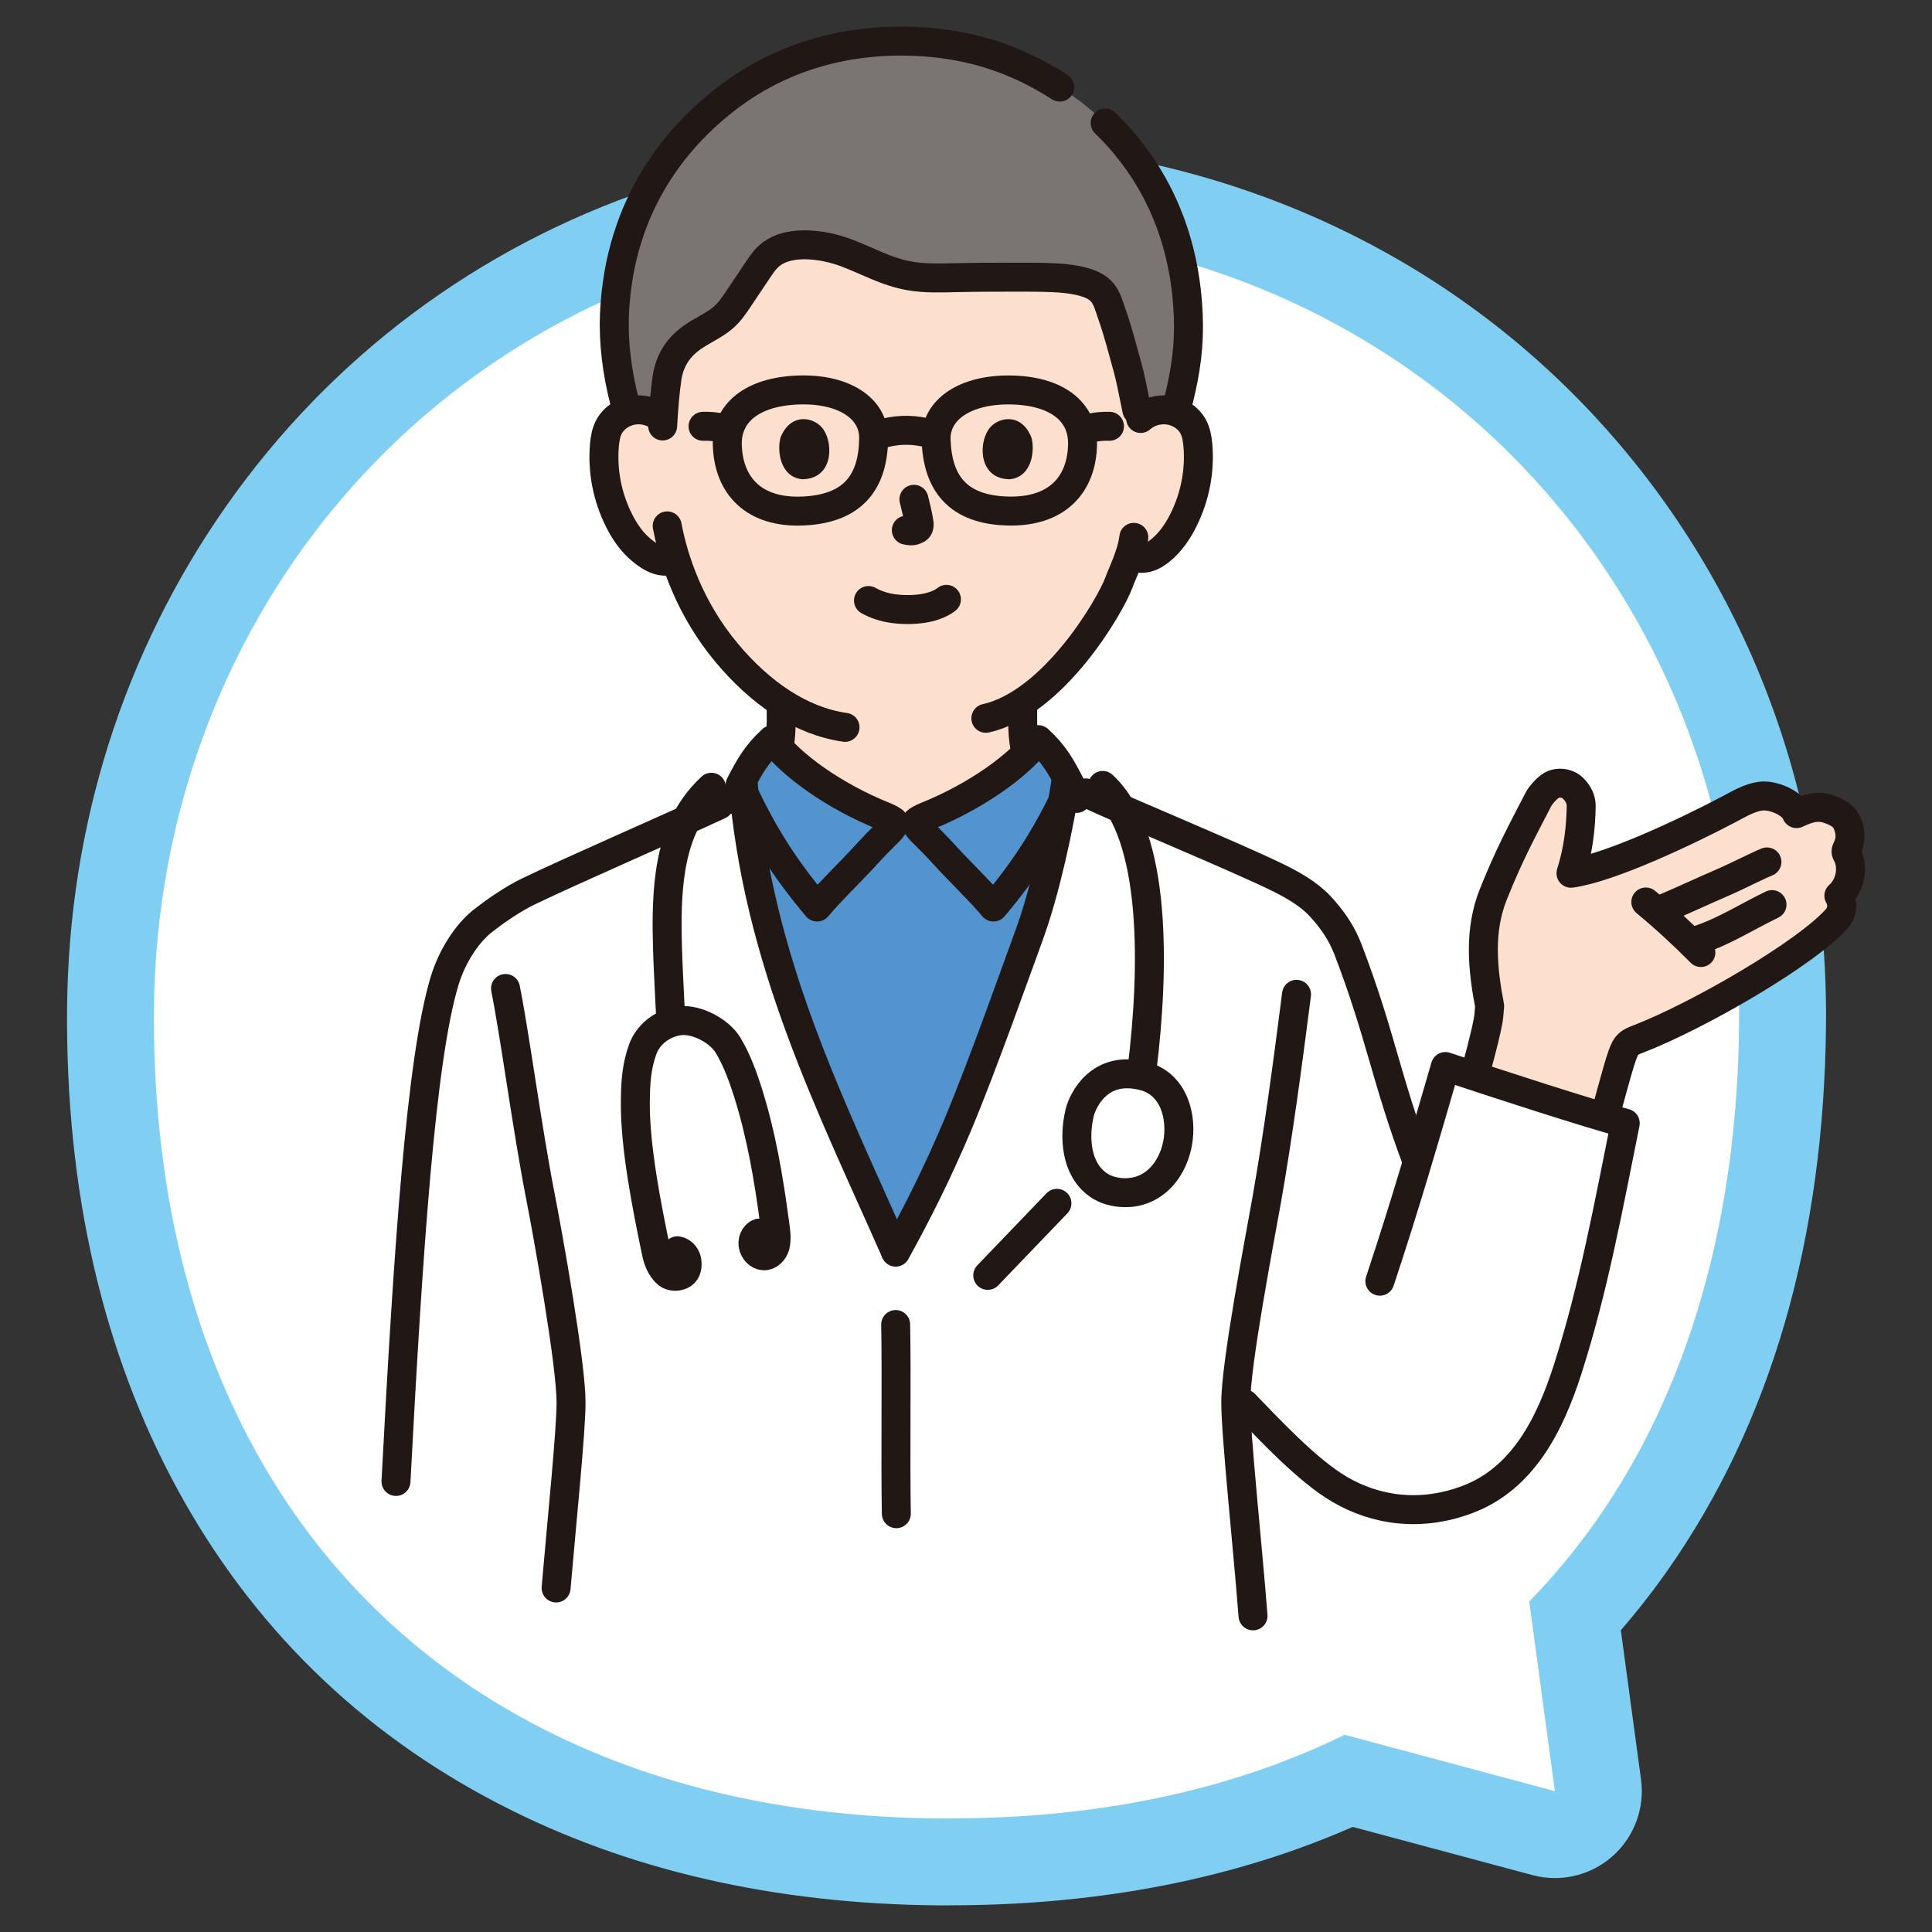 <?xml version="1.0" encoding="utf-8"?>
<!-- Generator: Adobe Illustrator 25.2.3, SVG Export Plug-In . SVG Version: 6.00 Build 0)  -->
<svg version="1.1" id="レイヤー_1" xmlns="http://www.w3.org/2000/svg" xmlns:xlink="http://www.w3.org/1999/xlink" x="0px"
	 y="0px" viewBox="0 0 120 120" style="enable-background:new 0 0 120 120;" xml:space="preserve">
<rect x="0" y="0" width="120" height="120" fill="#333333" stroke="none"/>
<style type="text/css">
	.st0{fill:#FFFFFF;}
	.st1{fill:#80CFF3;}
	.st2{fill:#FCE0CD;}
	.st3{fill:#7A7473;}
	.st4{fill:none;stroke:#211715;stroke-width:1.799;stroke-linecap:round;stroke-linejoin:round;stroke-miterlimit:10;}
	.st5{fill:#5394CF;}
	.st6{fill:#211715;}
</style>
<g>
	<g>
		<path class="st0" d="M58.363,115.647c-9.808-0.073-18.611-2.094-26.146-6.006
			C15.698,101.086,6.694,84.412,6.865,62.692
			c0.172-22.37,13.657-41.366,34.354-48.393
			c5.539-1.874,11.434-2.823,17.524-2.823l0.447,0.002
			c14.513,0.115,27.763,5.661,37.31,15.615
			c9.279,9.675,14.329,22.609,14.219,36.42
			c-0.1,12.865-3.255,23.805-9.379,32.515c-1.078,1.529-2.254,2.991-3.507,4.36
			l1.42,10.501c0.121,0.895-0.214,1.791-0.892,2.388
			c-0.499,0.438-1.135,0.673-1.783,0.673c-0.233,0-0.468-0.03-0.699-0.092
			l-12.092-3.242c-1.109,0.514-2.255,0.992-3.416,1.427
			c-6.371,2.389-13.558,3.601-21.355,3.601l-0.46,0.005L58.363,115.647z"/>
		<path class="st1" d="M58.743,14.174c0.142,0,0.284,0.001,0.426,0.002
			c29.007,0.231,49.061,22.757,48.85,49.316
			c-0.096,12.371-3.183,22.869-8.888,30.983c-1.256,1.783-2.642,3.454-4.147,4.998
			l1.593,11.778l-13.054-3.5c-1.319,0.647-2.683,1.234-4.099,1.763
			c-5.982,2.243-12.813,3.43-20.407,3.43c-0.004,0-0.008,0-0.012,0
			c-0.151,0.002-0.306,0.005-0.462,0.005c-0.047,0-0.095-0-0.142-0.001
			c-9.521-0.071-17.918-2.055-24.942-5.702C18.199,99.342,9.399,83.626,9.564,62.713
			c0.16-20.831,12.852-39.179,32.523-45.858
			C47.203,15.123,52.783,14.174,58.743,14.174 M58.743,8.776c-0,0-0,0-0,0
			c-6.386,0-12.572,0.998-18.386,2.965
			C29.659,15.373,20.58,22.16,14.096,31.368
			c-6.408,9.1-9.842,19.924-9.929,31.303
			c-0.089,11.249,2.204,21.263,6.816,29.762c4.634,8.539,11.361,15.135,19.995,19.606
			c7.911,4.108,17.126,6.231,27.384,6.307l0.182,0.001
			c0.152,0,0.303-0.002,0.452-0.004l0.049-0.001
			c8.118-0.004,15.608-1.274,22.276-3.774c0.909-0.34,1.812-0.707,2.698-1.096
			l11.161,2.993c0.461,0.124,0.931,0.184,1.398,0.184
			c1.297,0,2.569-0.468,3.566-1.346c1.356-1.193,2.025-2.986,1.783-4.776
			l-1.254-9.271c1.014-1.171,1.975-2.399,2.871-3.672
			c6.449-9.171,9.769-20.626,9.873-34.051
			c0.116-14.518-5.2-28.124-14.969-38.309
			C88.392,14.74,74.458,8.899,59.212,8.778L58.743,8.776L58.743,8.776z"/>
	</g>
	<g>
		<path class="st2" d="M70.847,25.991c0.454-0.41,1.128-0.608,1.757-0.514
			c0.63,0.094,1.203,0.474,1.491,0.991c0.204,0.363,0.269,0.776,0.307,1.179
			c0.138,1.589-0.175,3.209-0.896,4.657c-0.351,0.706-0.808,1.381-1.444,1.895
			c-0.538,0.429-1.078,0.654-1.91,0.315c-0.235,0.703-0.541,1.335-0.642,1.641
			c-0.46,1.248-2.865,5.421-5.987,7.452c0.006,1.104-0.079,2.475,0.326,3.479
			c0.265,0.655,1.59,1.618,3.018,2.504c0,0-2.022,8.578-11.046,8.578
			s-10.512-8.513-10.512-8.513c1.338-0.904,2.61-1.899,2.881-2.569
			c0.405-0.996,0.325-2.364,0.329-3.465c-1.219-0.795-2.357-1.846-3.387-3.078
			c-1.619-1.938-2.591-4.015-3.16-5.794c-0.121,0.032-0.187,0.05-0.187,0.05
			c-0.802,0.216-1.414-0.212-1.903-0.601c-0.636-0.514-1.093-1.189-1.444-1.895
			c-0.72-1.448-1.034-3.068-0.896-4.657c0.038-0.403,0.103-0.816,0.307-1.179
			c0.288-0.517,0.861-0.897,1.491-0.991s1.303,0.104,1.757,0.514
			c0,0-2.201-13.983,14.442-13.983S70.847,25.991,70.847,25.991z"/>
		<path class="st0" d="M49.036,99.211c-7.978-0.319-14.496-0.58-14.496-0.58l-9.945-6.616
			c0.759-14.432,1.554-26.207,3.011-31.06c0.501-1.675,1.483-3.036,2.318-3.704
			c0.84-0.673,1.948-1.427,2.915-1.893c2.662-1.285,9.002-4.043,11.836-5.364
			c0,0,0.636-0.297,1.541-0.718c1.018,10.901,5.63,19.874,9.416,28.495
			c1.331-2.422,2.561-4.838,3.861-7.922c1.518-3.608,3.748-9.918,4.428-11.771
			c0.976-2.656,1.853-6.687,2.241-9.254c0.716,0.24,1.277,0.425,1.277,0.425
			c2.91,1.349,8.959,3.823,11.85,5.22c0.926,0.449,1.961,1.026,2.678,1.787
			c0.751,0.801,1.363,1.681,1.755,2.703c2.037,5.315,2.354,8.024,4.311,13.219
			c0.586-1.957,1.147-3.893,1.741-5.935c3.056,1.019,8.912,2.924,11.173,3.521
			c-0.998,4.947-1.964,10.257-3.574,15.275c-1.119,3.486-2.802,6.802-6.227,8.095
			c-2.932,1.107-5.704,0.673-7.924-0.62c-2.309-1.345-5.051-4.478-6.449-5.847
			c-0.144,1.32,0.679,8.855,1.055,13.695
			C77.828,100.362,61.617,99.714,49.036,99.211z"/>
		<path class="st3" d="M45.645,18.89c-0.214,0.307-0.45,0.608-0.768,0.873
			c-0.543,0.453-1.296,0.778-1.892,1.201c-0.99,0.704-1.421,1.583-1.56,2.541
			c-0.101,0.694-0.178,1.55-0.241,2.568c-0.452-0.466-1.173-0.698-1.844-0.598
			c-0.129,0.019-0.255,0.05-0.376,0.094c-0.615-2.115-0.878-4.22-0.8-6.036
			c0.297-6.955,4.015-11.252,7.298-13.664c2.827-2.078,6.36-3.317,10.521-3.317
			c4.605,0,8.119,1.485,11.121,3.754c3.231,2.483,6.42,6.676,6.7,13.228
			c0.081,1.902-0.133,3.465-0.642,5.5c0,0-0.052,0.208-0.137,0.55
			c-0.135-0.05-0.276-0.086-0.42-0.108c-0.679-0.101-1.409,0.137-1.857,0.616
			c-0.316-1.437-0.504-2.551-0.732-3.346c-0.337-1.181-0.527-2.024-0.973-3.291
			c-0.394-1.12-0.442-1.897-2.952-2.159c-0.68-0.071-1.745-0.079-2.433-0.08
			c-1.421-0.001-2.842-0.003-4.262,0.029c-0.956,0.021-1.928,0.056-2.854-0.1
			c-1.504-0.254-2.704-0.978-4.061-1.473s-3.209-0.723-4.358-0.036
			c-0.481,0.287-0.756,0.69-1.018,1.081c-0.421,0.628-0.842,1.256-1.263,1.883
			C45.777,18.697,45.712,18.794,45.645,18.89z"/>
		<path class="st2" d="M114.728,53.084c-0.035-0.06-0.07-0.127-0.07-0.197
			c0-0.07,0.035-0.134,0.064-0.197c0.223-0.471,0.236-0.919,0.065-1.412
			c-0.143-0.41-0.356-0.699-1.08-0.976c-0.61-0.232-1.145-0.241-2.125,0.233
			c-0.251-0.69-1.522-1.187-2.241-1.082c-0.696,0.099-1.313,0.474-1.933,0.801
			c-2.58,1.364-7.419,3.661-9.833,3.986c0.472-1.477,0.615-2.916,0.633-4.169
			c0.006-0.426-0.182-0.77-0.475-1.081c-0.292-0.31-0.754-0.418-1.164-0.299
			c-0.454,0.131-0.932,0.798-1.001,0.93c-1.18,2.277-1.854,3.535-2.811,5.912
			c-0.9,2.238-0.689,4.589-0.235,6.951c-0.023,0.273-0.053,0.626-0.053,0.626
			c-0.05,0.585-0.589,2.619-0.891,3.732c2.579,0.848,5.915,1.921,8.081,2.559
			c0.328-1.176,0.826-3.102,1.105-3.867c0.089-0.245,0.188-0.499,0.378-0.677
			c0.162-0.153,0.375-0.232,0.585-0.312c3.814-1.47,10.489-5.365,12.357-7.487
			c0.371-0.421,0.38-0.988,0.126-1.422
			C114.986,54.952,115.108,53.8,114.728,53.084z"/>
		<path class="st4" d="M91.433,67.382c0.212-0.777,0.979-3.572,1.038-4.273
			c0,0,0.03-0.352,0.053-0.626c-0.454-2.363-0.666-4.713,0.235-6.951
			c0.956-2.377,1.63-3.635,2.811-5.912c0.068-0.131,0.547-0.799,1.001-0.93
			c0.41-0.118,0.871-0.011,1.164,0.299c0.292,0.31,0.481,0.654,0.475,1.081
			c-0.018,1.253-0.161,2.692-0.633,4.169c2.414-0.325,7.252-2.622,9.833-3.986
			c0.62-0.327,1.237-0.703,1.933-0.801c0.718-0.105,1.989,0.392,2.241,1.082
			c0.98-0.474,1.514-0.465,2.125-0.233c0.725,0.277,0.937,0.566,1.08,0.976
			c0.172,0.493,0.158,0.941-0.065,1.412c-0.029,0.064-0.064,0.127-0.064,0.197
			c0,0.07,0.035,0.137,0.07,0.197c0.38,0.716,0.258,1.868-0.515,2.552
			c0.254,0.433,0.245,1.001-0.126,1.422c-1.868,2.121-8.543,6.016-12.357,7.487
			c-0.21,0.079-0.423,0.159-0.585,0.312c-0.191,0.178-0.289,0.432-0.378,0.677
			c-0.327,0.897-0.956,3.392-1.258,4.4"/>
		<path class="st4" d="M48.52,44.006c0.006,1.023,0.028,2.198-0.331,3.081
			c-0.271,0.67-1.543,1.665-2.881,2.569"/>
		<path class="st4" d="M63.521,44.072c-0.006,1.007-0.022,2.148,0.327,3.015
			c0.265,0.655,1.59,1.618,3.018,2.504"/>
		<path class="st4" d="M88.031,72.173c-1.955-5.192-2.273-7.901-4.309-13.214
			c-0.393-1.023-1.004-1.902-1.755-2.703c-0.717-0.761-1.752-1.338-2.678-1.787
			c-2.89-1.397-8.94-3.87-11.85-5.22"/>
		<path class="st4" d="M44.675,49.995c-2.834,1.321-9.174,4.079-11.836,5.364
			c-0.967,0.466-2.075,1.22-2.915,1.893c-0.835,0.668-1.817,2.029-2.318,3.704
			c-1.457,4.853-2.252,16.628-3.011,31.06"/>
		<path class="st4" d="M34.54,98.632c0.371-4.31,0.929-9.722,0.929-11.538
			c0-2.395-1.434-10.399-1.896-12.75c-0.824-4.207-1.569-9.907-2.174-12.948"/>
		<path class="st5" d="M56.454,51.053c-0.403,0-0.919,0-0.919,0
			c-0.045-0.085-0.347-0.24-0.614-0.347c-3.161-1.271-5.798-3.21-6.953-4.763
			c-0.906,0.833-1.321,1.516-1.825,2.474c0.85,11.291,5.604,20.509,9.489,29.355
			c1.331-2.422,2.561-4.838,3.861-7.922c1.518-3.608,3.748-9.918,4.428-11.771
			c1.048-2.854,1.984-7.295,2.319-9.802c-0.472-0.886-0.889-1.542-1.751-2.334
			c-1.155,1.553-3.792,3.492-6.953,4.763c-0.267,0.107-0.569,0.263-0.614,0.347
			C56.922,51.053,56.712,51.053,56.454,51.053z"/>
		<path class="st4" d="M80.53,61.759c-0.032,0.254-0.066,0.519-0.102,0.797
			c-0.413,3.216-1.033,7.929-1.767,12.066c-0.418,2.357-1.905,10.077-1.905,12.472
			c0,2.071,0.725,8.812,1.072,13.269"/>
		<path class="st4" d="M66.191,48.628c-0.371,2.554-1.269,6.726-2.27,9.451
			c-0.68,1.852-2.909,8.163-4.428,11.771c-1.3,3.084-2.53,5.5-3.862,7.922"/>
		<path class="st4" d="M46.148,48.488c0.86,11.198,5.557,20.358,9.422,29.142"/>
		<path class="st0" d="M69.231,74.015c-0.371-0.07-0.726-0.213-1.044-0.441
			c-1.366-0.976-1.487-2.942-1.128-4.456c0.176-0.743,1.227-3.036,4.029-2.268
			c1.817,0.498,2.369,2.519,2.049,4.195C72.792,72.847,71.387,74.423,69.231,74.015
			z"/>
		<path class="st4" d="M69.231,74.015c-0.371-0.07-0.726-0.213-1.044-0.441
			c-1.366-0.976-1.487-2.942-1.128-4.456c0.176-0.743,1.227-3.036,4.029-2.268
			c1.817,0.498,2.369,2.519,2.049,4.195C72.792,72.847,71.387,74.423,69.231,74.015
			z"/>
		<path class="st4" d="M70.938,66.384c0.759-6.185,0.928-14.478-2.446-17.599"/>
		<path class="st4" d="M41.659,63.29c-0.294-6.363-0.836-11.273,2.526-14.392"/>
		<path class="st4" d="M110.063,56.186c-1.717,0.831-3.178,1.801-4.911,2.298"/>
		<path class="st4" d="M109.747,53.536c-0.725,0.301-1.852,0.892-2.771,1.287
			c-1.055,0.453-2.986,1.347-3.93,1.73"/>
		<path class="st4" d="M102.225,56.024c1.191,0.989,2.332,2.037,3.42,3.139"/>
		<path class="st0" d="M85.706,79.577c1.607-4.833,2.756-8.828,4.068-13.333
			c3.056,1.019,8.912,2.924,11.173,3.521c-0.998,4.947-1.964,10.257-3.574,15.275
			c-1.119,3.486-2.802,6.802-6.227,8.095c-2.932,1.107-5.704,0.673-7.924-0.62
			c-2.047-1.192-4.435-3.791-5.926-5.318"/>
		<path class="st4" d="M85.706,79.577c1.607-4.833,2.756-8.828,4.068-13.333
			c3.056,1.019,8.912,2.924,11.173,3.521c-0.998,4.947-1.964,10.257-3.574,15.275
			c-1.119,3.486-2.802,6.802-6.227,8.095c-2.932,1.107-5.704,0.673-7.924-0.62
			c-2.047-1.192-4.435-3.791-5.926-5.318"/>
		<path class="st4" d="M42.076,77.687c0.338,0.05,0.578,0.38,0.6,0.721
			c0.022,0.341-0.056,0.649-0.369,0.787c-0.313,0.138-0.705,0.098-0.937-0.153
			c-0.289-0.311-0.497-0.681-0.621-1.34c-0.571-2.734-1.322-6.509-1.287-9.302
			c0.014-1.163,0.065-2.138,0.46-3.232c0.359-0.992,1.347-1.674,2.34-1.771
			c1.028-0.101,2.416,0.633,2.953,1.515c0.537,0.882,0.94,1.98,1.249,2.965
			c0.817,2.605,1.267,5.212,1.657,8.134c0.066,0.496,0.117,0.774,0.056,1.239
			c-0.044,0.339-0.296,0.689-0.633,0.744c-0.337,0.055-0.638-0.219-0.743-0.544
			c-0.116-0.361,0.068-0.763,0.354-0.86"/>
		<path class="st4" d="M55.632,82.269c0.062,3.261-0.021,8.489,0.041,11.75"/>
		<path class="st4" d="M61.706,56.337c2.127-2.526,3.457-4.687,4.787-7.579
			c-0.594-1.145-0.993-1.887-2.003-2.816c-1.155,1.553-3.792,3.492-6.953,4.763
			c-0.267,0.107-0.569,0.263-0.614,0.347c-0.076,0.141,0.072,0.265,0.141,0.376
			c0.109,0.174,0.643,0.62,1.551,1.618C59.645,54.177,60.853,55.317,61.706,56.337z
			"/>
		<path class="st4" d="M50.752,56.337c-2.127-2.526-3.457-4.687-4.787-7.579
			c0.594-1.145,0.993-1.887,2.003-2.816c1.155,1.553,3.792,3.492,6.953,4.763
			c0.267,0.107,0.569,0.263,0.614,0.347c0.076,0.141-0.072,0.265-0.141,0.376
			c-0.109,0.174-0.643,0.62-1.551,1.618
			C52.812,54.177,51.605,55.317,50.752,56.337z"/>
		<path class="st4" d="M61.351,79.216c1.432-1.492,2.864-2.984,4.297-4.476"/>
		<path class="st4" d="M70.424,33.376c-0.126,1.083-0.76,2.311-0.915,2.78
			c-0.567,1.54-4.095,7.53-8.276,8.459"/>
		<path class="st4" d="M41.441,32.664c0.386,2.06,1.377,5.112,3.691,7.881
			c2.083,2.493,4.606,4.243,7.354,4.632"/>
		<path class="st4" d="M65.824,5.41c-2.718-1.756-5.874-2.857-9.841-2.857
			c-4.161,0-7.694,1.24-10.521,3.317c-3.283,2.412-7.001,6.709-7.298,13.664
			c-0.071,1.662,0.143,3.567,0.652,5.5"/>
		<path class="st4" d="M73.161,25.035c0.509-2.034,0.723-3.598,0.642-5.5
			c-0.235-5.499-2.52-9.337-5.159-11.895"/>
		<path class="st4" d="M70.847,25.991c0.454-0.41,1.128-0.608,1.757-0.514
			c0.63,0.094,1.203,0.474,1.491,0.991c0.204,0.363,0.269,0.776,0.307,1.179
			c0.138,1.589-0.175,3.209-0.896,4.657c-0.351,0.706-0.808,1.381-1.444,1.895
			c-0.488,0.39-0.979,0.611-1.688,0.395"/>
		<path class="st4" d="M41.097,25.991c-0.454-0.41-1.128-0.608-1.757-0.514
			s-1.203,0.474-1.491,0.991c-0.204,0.363-0.269,0.776-0.307,1.179
			c-0.138,1.589,0.175,3.209,0.896,4.657c0.351,0.706,0.808,1.381,1.444,1.895
			c0.488,0.39,1.101,0.817,1.903,0.601"/>
		<path class="st4" d="M53.944,37.3c0.351,0.185,1.043,0.56,2.437,0.56
			c1.391,0,2.102-0.393,2.405-0.633"/>
		<path class="st4" d="M56.765,31.012c0.075,0.285,0.244,0.985,0.299,1.347
			c0.035,0.178,0.06,0.413-0.098,0.503c-0.318,0.182-0.508,0.088-0.672,0.069"/>
		<path class="st6" d="M48.488,27.156c-0.23,0.747-0.08,2.465,1.335,2.611
			c1.87-0.011,1.97-2.089,1.34-3.065C50.648,25.902,49.132,25.569,48.488,27.156
			z"/>
		<path class="st6" d="M64.057,27.156c0.23,0.747,0.08,2.465-1.335,2.611
			c-1.87-0.011-1.97-2.089-1.34-3.065
			C61.897,25.902,63.413,25.569,64.057,27.156z"/>
		<path class="st4" d="M54.959,26.891c0.927-0.235,1.905-0.218,2.825,0.049"/>
		<path class="st4" d="M44.878,26.593c-0.397-0.09-0.805-0.129-1.211-0.115"/>
		<path class="st4" d="M67.701,26.593c0.397-0.09,0.805-0.129,1.211-0.115"/>
		<path class="st4" d="M62.627,31.742c-3.194-0.072-4.397-1.789-4.484-4.417
			c-0.062-1.873,1.8-3.146,4.621-3.104c2.841,0.042,4.505,1.319,4.475,3.363
			C67.202,30.066,65.687,31.811,62.627,31.742z"/>
		<path class="st4" d="M49.874,31.74c3.192-0.14,4.358-1.881,4.39-4.511
			c0.023-1.874-1.866-3.107-4.686-3.005c-2.84,0.102-4.477,1.414-4.403,3.457
			C45.264,30.162,46.815,31.874,49.874,31.74z"/>
		<path class="st4" d="M41.158,26.458c0.07-1.188,0.154-2.172,0.267-2.952
			c0.139-0.958,0.571-1.837,1.56-2.541c0.596-0.424,1.349-0.748,1.892-1.201
			c0.417-0.348,0.693-0.758,0.965-1.164c0.421-0.628,0.842-1.256,1.263-1.883
			c0.262-0.391,0.537-0.793,1.018-1.081c1.149-0.686,3-0.459,4.358,0.036
			s2.557,1.219,4.061,1.473c0.926,0.157,1.898,0.122,2.854,0.1
			c1.42-0.031,2.841-0.03,4.262-0.029c0.688,0.001,1.753,0.009,2.433,0.08
			c2.509,0.262,2.558,1.04,2.952,2.159c0.446,1.267,0.636,2.111,0.973,3.291
			c0.193,0.676,0.358,1.581,0.597,2.72"/>
	</g>
</g>
</svg>
